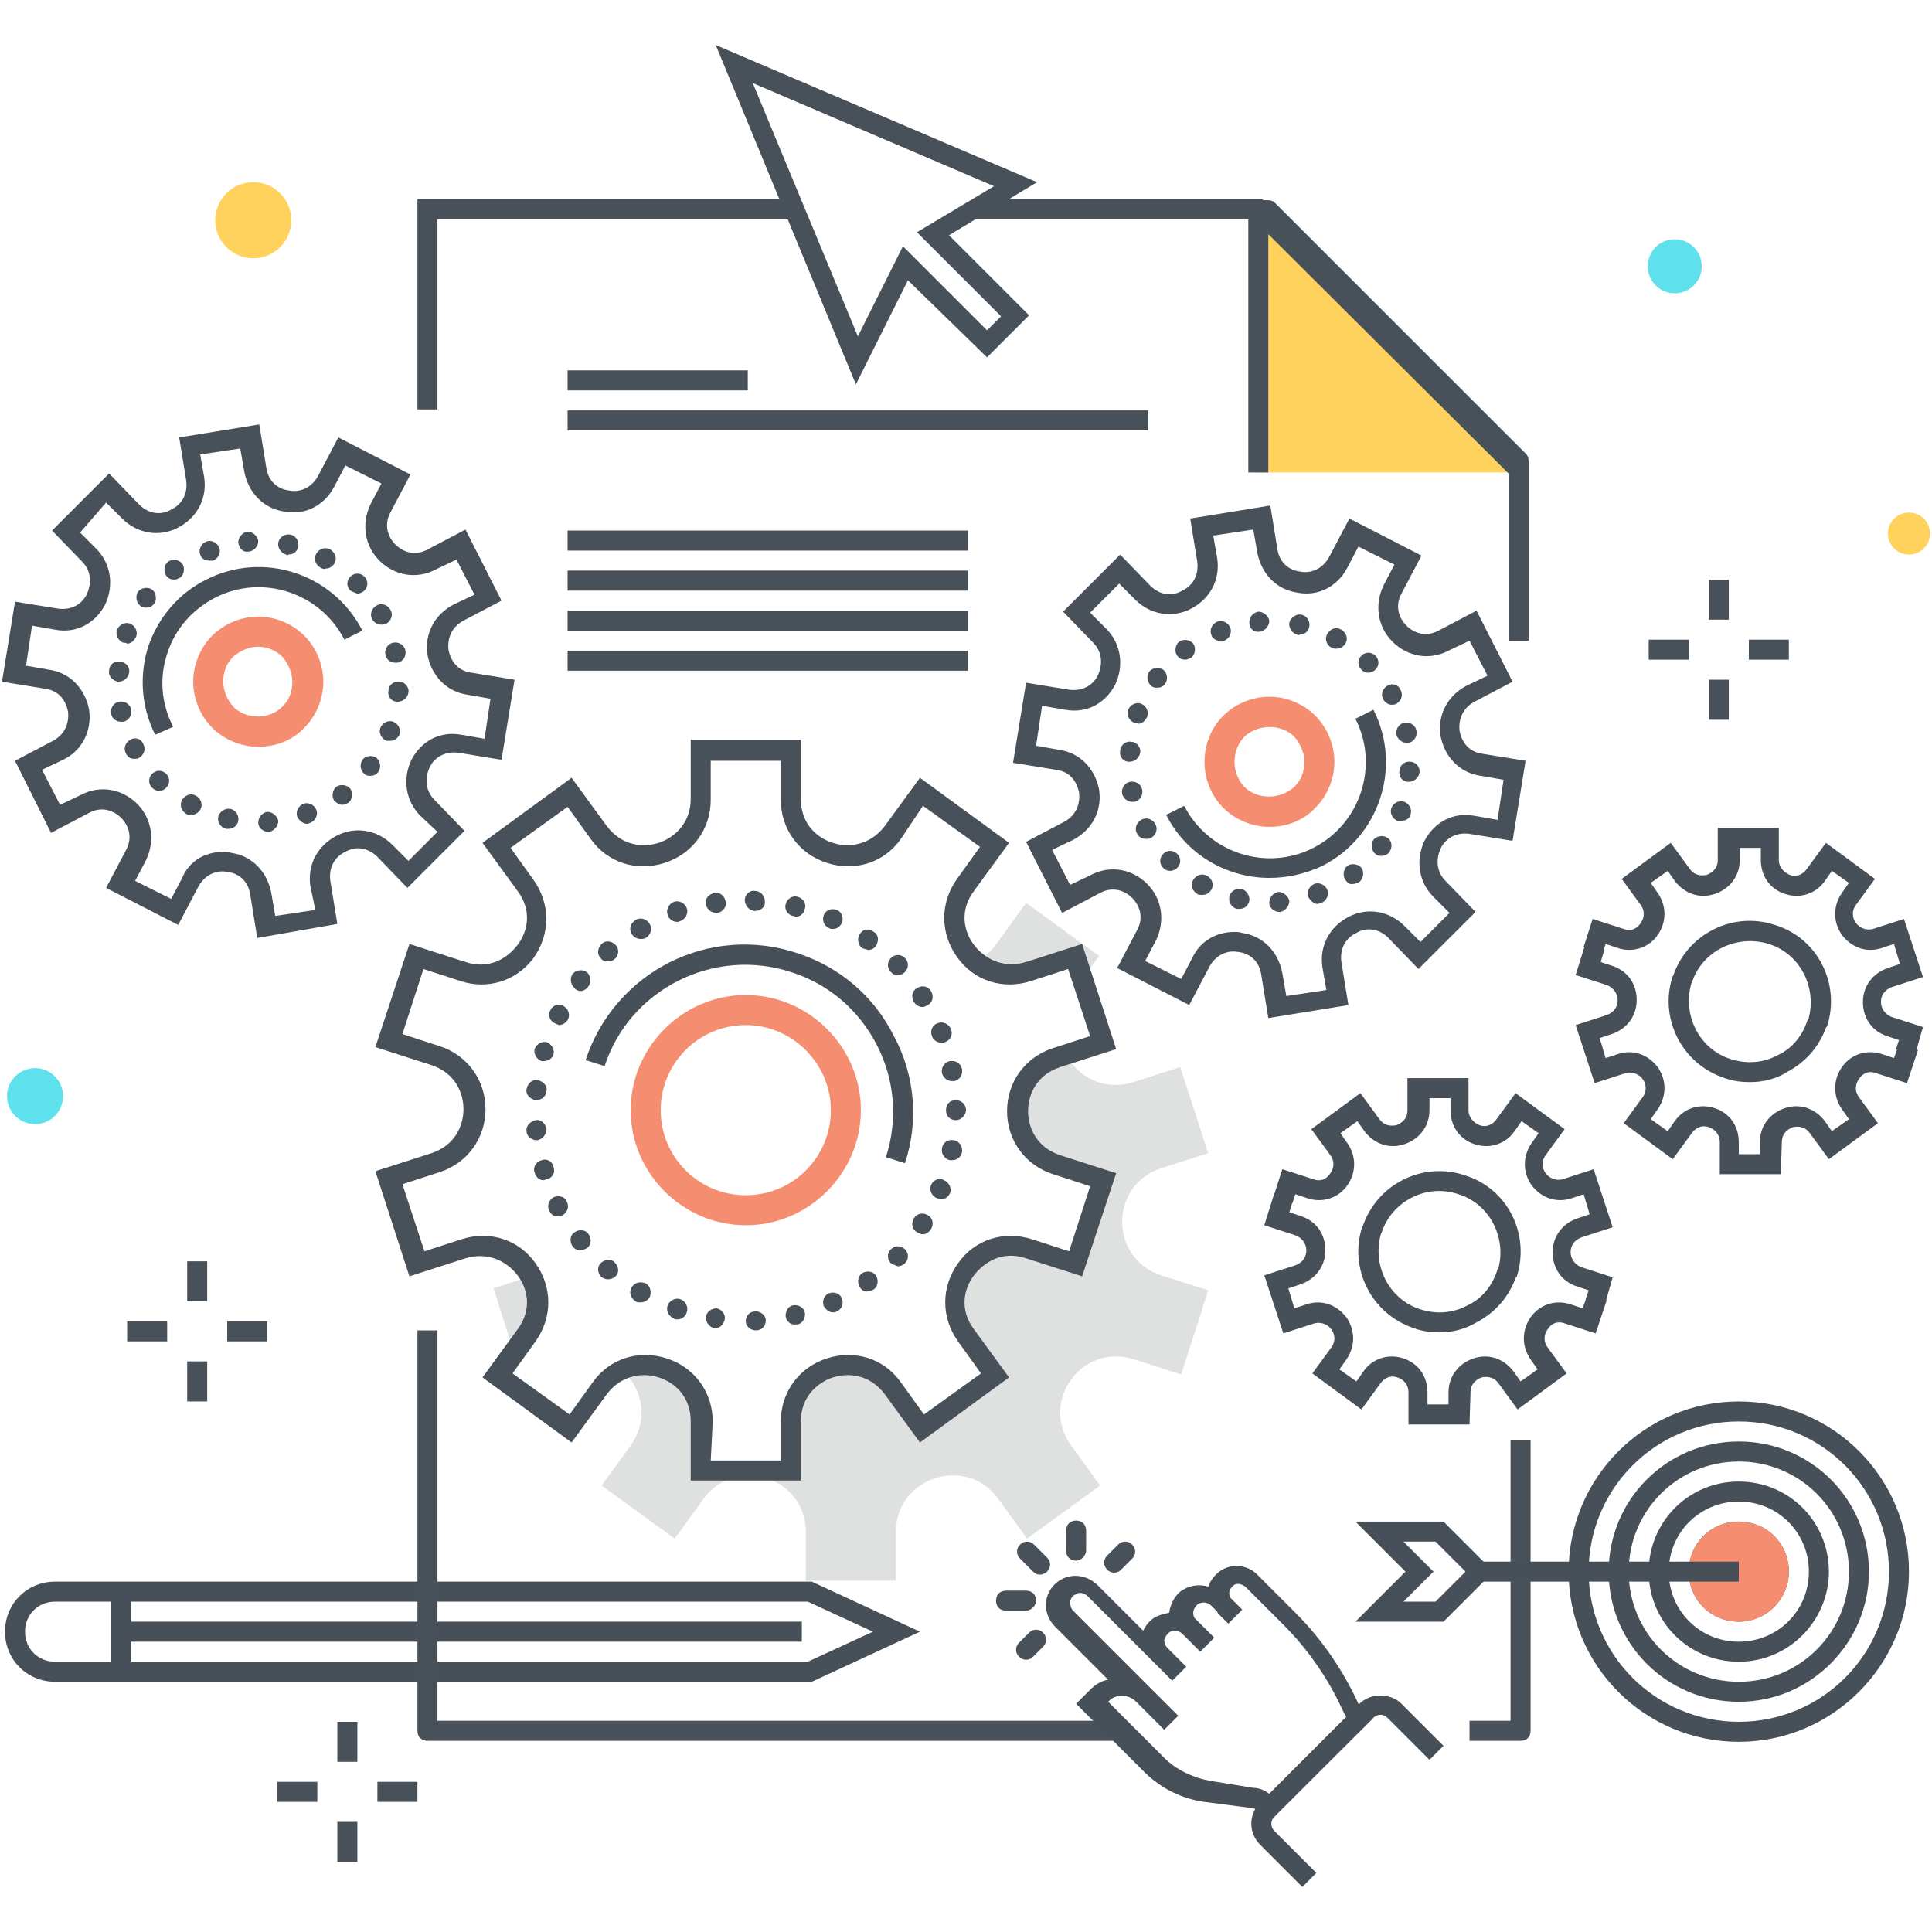 <?xml version="1.0" encoding="utf-8"?>
<!-- Generator: Adobe Illustrator 19.2.1, SVG Export Plug-In . SVG Version: 6.00 Build 0)  -->
<svg version="1.1" id="Layer_1" xmlns="http://www.w3.org/2000/svg" xmlns:xlink="http://www.w3.org/1999/xlink" x="0px" y="0px"
	 viewBox="0 0 193 193" style="enable-background:new 0 0 193 193;" xml:space="preserve">
<style type="text/css">
	.st0{clip-path:url(#SVGID_2_);}
	.st1{fill:#DFE0E0;}
	.st2{fill:#48515A;}
	.st3{fill:#475059;}
	.st4{fill:#F58E70;}
	.st5{fill:#FFD15D;}
	.st6{fill:#5FE0ED;}
</style>
<g>
	<defs>
		<rect id="SVGID_1_" width="193" height="193"/>
	</defs>
	<clipPath id="SVGID_2_">
		<use xlink:href="#SVGID_1_"  style="overflow:visible;"/>
	</clipPath>
	<g class="st0">
		<g>
			<g>
				<g>
					<path class="st1" d="M102.7,97.1l4.7-1.5l0.7,2.2l1.7-2.3l-7.3-5.3l-2.9,4c-0.6,0.9-1.4,1.5-2.3,1.9
						C98.7,97.3,100.6,97.8,102.7,97.1z"/>
				</g>
				<g>
					<path class="st1" d="M53,127.5l-3.7,1.2l2,6.3l1.2-1.7C54,131.5,53.9,129.3,53,127.5z"/>
				</g>
				<g>
					<path class="st1" d="M116,116.7l4.7-1.5l-2.8-8.6l-4.7,1.5c-2.9,0.9-5.6-0.5-6.7-2.8l-1,0.3c-5.2,1.7-5.2,9,0,10.7l4.7,1.5
						l-2.7,8.4l-4.7-1.5c-5.2-1.7-9.5,4.2-6.3,8.6l2.9,4l-7.3,5.3l-2.9-4C86,134.3,79,136.6,79,142l0,4.9l-9,0l0-4.9
						c0-4.4-4.4-6.7-7.9-5.2c2,1.8,2.8,4.9,0.9,7.6l-2.9,4l7.3,5.3l2.9-4c3.2-4.4,10.2-2.1,10.2,3.3l0,4.9l9,0l0-4.9
						c0-5.4,7-7.7,10.2-3.3l2.9,4l7.3-5.3l-2.9-4c-3.2-4.4,1.1-10.3,6.3-8.6l4.7,1.5l2.7-8.4l-4.7-1.5
						C110.8,125.7,110.8,118.4,116,116.7z"/>
				</g>
			</g>
			<g>
				<path class="st2" d="M151.9,173.9h-5.1v-2h4.1v-28h2v29C152.9,173.5,152.5,173.9,151.9,173.9z"/>
			</g>
			<g>
				<g>
					<g>
						<path class="st3" d="M191.3,105.4l-1.9-0.6l0.3-0.9l-1.2-0.4c-1.5-0.5-2.4-1.8-2.4-3.4c0-1.6,1-2.9,2.5-3.4l1.2-0.4l-0.6-2
							l-1.2,0.4c-1.5,0.5-3,0-4-1.3c-0.9-1.3-0.9-2.9,0-4.2l0.7-1l-1.7-1.2l-0.7,1c-0.9,1.3-2.5,1.8-4,1.3c-1.5-0.5-2.4-1.8-2.4-3.4
							l0-1.2l-2.1,0l0,1.2c0,1.6-1,2.9-2.5,3.4c-1.5,0.5-3,0-4-1.3l-0.7-1l-1.7,1.2l0.7,1c0.9,1.3,0.9,2.9,0,4.2
							c-0.9,1.3-2.5,1.8-4,1.3l-1.2-0.4l-0.3,0.9l-1.9-0.6l0.9-2.8l3.1,1c0.8,0.3,1.4-0.1,1.7-0.6c0.3-0.4,0.5-1.1,0-1.8l-1.9-2.6
							l4.9-3.6l1.9,2.6c0.5,0.7,1.2,0.7,1.7,0.6c0.5-0.2,1.1-0.6,1.1-1.5l0-3.2l6.1,0l0,3.2c0,0.8,0.6,1.3,1.1,1.5
							c0.5,0.2,1.2,0.1,1.7-0.6l1.9-2.6l4.9,3.6l-1.9,2.6c-0.5,0.7-0.3,1.4,0,1.8c0.3,0.4,0.9,0.8,1.7,0.6l3.1-1l1.9,5.8l-3.1,1
							c-0.8,0.3-1.1,0.9-1.1,1.5c0,0.5,0.3,1.2,1.1,1.5l3.1,1L191.3,105.4z"/>
					</g>
					<g>
						<path class="st3" d="M182.5,102.6l-1.9-0.6c1-3.2-0.7-6.7-3.9-7.7c-3.2-1-6.7,0.7-7.7,3.9l-1.9-0.6c1.4-4.3,6-6.6,10.2-5.2
							C181.6,93.7,183.9,98.3,182.5,102.6z"/>
					</g>
				</g>
				<g>
					<g>
						<path class="st3" d="M174.8,108.1c-0.8,0-1.7-0.1-2.5-0.4c-4.3-1.4-6.6-6-5.2-10.2l1.9,0.6c-1,3.2,0.7,6.7,3.9,7.7
							c1.6,0.5,3.2,0.4,4.7-0.4c1.5-0.7,2.5-2,3-3.6l1.9,0.6c-0.7,2.1-2.1,3.7-4,4.7C177.4,107.8,176.1,108.1,174.8,108.1z"/>
					</g>
					<g>
						<path class="st3" d="M177.9,117.3l-6.1,0l0-3.2c0-0.8-0.5-1.3-1.1-1.5c-0.5-0.2-1.2-0.1-1.7,0.6l-1.9,2.6l-4.9-3.6l1.9-2.6
							c0.5-0.7,0.3-1.4,0-1.8c-0.3-0.4-0.9-0.8-1.7-0.6l-3.1,1l-1.9-5.8l3.1-1c0.8-0.3,1.1-0.9,1.1-1.5c0-0.5-0.3-1.2-1.1-1.5
							l-3.1-1l1-3.2l1.9,0.6l-0.4,1.3l1.2,0.4c1.5,0.5,2.4,1.8,2.4,3.4c0,1.6-1,2.9-2.5,3.4l-1.2,0.4l0.6,2l1.2-0.4
							c1.5-0.5,3,0,4,1.3c0.9,1.3,0.9,2.9,0,4.2l-0.7,1l1.7,1.2l0.7-1c0.9-1.3,2.5-1.8,4-1.3c1.5,0.5,2.4,1.8,2.4,3.4l0,1.2l2.1,0
							l0-1.2c0-1.6,1-2.9,2.5-3.4c1.5-0.5,3,0,4,1.3l0.7,1l1.7-1.2l-0.7-1c-0.9-1.3-0.9-2.9,0-4.2c0.9-1.3,2.5-1.8,4-1.3l1.2,0.4
							l0.5-1.4l1.9,0.6l-1.1,3.3l-3.1-1c-0.8-0.3-1.4,0.1-1.7,0.6c-0.3,0.4-0.5,1.1,0,1.8l1.9,2.6l-4.9,3.6l-1.9-2.6
							c-0.5-0.7-1.2-0.7-1.7-0.6c-0.5,0.2-1.1,0.6-1.1,1.5L177.9,117.3z"/>
					</g>
				</g>
			</g>
			<g>
				<path class="st3" d="M90.4,116.2l-1.9-0.6c1.2-3.7,0.9-7.7-0.9-11.2c-1.8-3.5-4.8-6.1-8.6-7.3c-7.7-2.5-16.1,1.7-18.6,9.4
					l-1.9-0.6c2.9-8.8,12.3-13.6,21.1-10.7c4.3,1.4,7.7,4.3,9.7,8.3C91.4,107.4,91.8,112,90.4,116.2z"/>
			</g>
			<g>
				<path class="st4" d="M74.5,122.4c-6.3,0-11.5-5.2-11.5-11.5s5.2-11.5,11.5-11.5c6.3,0,11.5,5.2,11.5,11.5S80.8,122.4,74.5,122.4
					z M74.5,102.4c-4.7,0-8.5,3.8-8.5,8.5c0,4.7,3.8,8.5,8.5,8.5c4.7,0,8.5-3.8,8.5-8.5C83,106.3,79.2,102.4,74.5,102.4z"/>
			</g>
			<g>
				<path class="st2" d="M74.5,132c0-0.6,0.4-1,1-1l0,0c0.5,0,1,0.4,1,0.9l0,0c0,0.6-0.4,1-1,1l0,0c0,0,0,0,0,0l0,0
					C75,132.9,74.5,132.5,74.5,132z M71.4,132.7c-0.5-0.1-0.9-0.6-0.9-1.1l0,0c0.1-0.6,0.6-0.9,1.1-0.9l0,0c0.5,0.1,0.9,0.6,0.8,1.1
					l0,0c-0.1,0.5-0.5,0.9-1,0.9l0,0C71.5,132.7,71.4,132.7,71.4,132.7z M78.5,131.6c-0.1-0.5,0.2-1.1,0.7-1.2l0,0
					c0.5-0.1,1.1,0.2,1.2,0.7l0,0c0.1,0.5-0.2,1.1-0.7,1.2l0,0c-0.1,0-0.1,0-0.2,0l0,0C79,132.4,78.6,132,78.5,131.6z M67.3,131.7
					C67.3,131.7,67.3,131.7,67.3,131.7L67.3,131.7c-0.5-0.2-0.8-0.8-0.6-1.3l0,0c0.2-0.5,0.8-0.8,1.3-0.6l0,0
					c0.5,0.2,0.8,0.8,0.6,1.3l0,0c-0.1,0.4-0.5,0.7-0.9,0.7l0,0C67.5,131.8,67.4,131.8,67.3,131.7z M82.3,130.5
					c-0.2-0.5,0-1.1,0.5-1.3l0,0c0.5-0.2,1.1,0,1.3,0.5l0,0c0.2,0.5,0,1.1-0.5,1.3l0,0c0,0,0,0,0,0l0,0c-0.1,0.1-0.3,0.1-0.4,0.1
					l0,0C82.8,131.1,82.5,130.8,82.3,130.5z M63.5,130c-0.5-0.3-0.7-0.9-0.4-1.4l0,0c0.3-0.5,0.9-0.6,1.4-0.4l0,0
					c0.5,0.3,0.6,0.9,0.4,1.4l0,0c-0.2,0.3-0.5,0.5-0.9,0.5l0,0C63.8,130.1,63.6,130.1,63.5,130z M85.9,128.6
					c-0.3-0.5-0.2-1.1,0.2-1.4l0,0c0.5-0.3,1.1-0.2,1.4,0.2l0,0c0.3,0.5,0.2,1.1-0.2,1.4l0,0c-0.2,0.1-0.4,0.2-0.6,0.2l0,0
					C86.4,129.1,86.1,128.9,85.9,128.6z M60.1,127.6C60.1,127.6,60.1,127.6,60.1,127.6L60.1,127.6c-0.4-0.4-0.5-1-0.1-1.4l0,0
					c0.4-0.4,1-0.5,1.4-0.1l0,0c0.4,0.4,0.5,1,0.1,1.4l0,0c-0.2,0.2-0.5,0.3-0.8,0.3l0,0C60.5,127.8,60.3,127.7,60.1,127.6z
					 M89,126.2c-0.4-0.4-0.4-1,0-1.4l0,0c0.4-0.4,1-0.4,1.4,0l0,0c0.4,0.4,0.4,1,0,1.4l0,0c-0.2,0.2-0.5,0.3-0.7,0.3l0,0
					C89.4,126.4,89.2,126.3,89,126.2z M57.2,124.5c-0.3-0.4-0.3-1.1,0.2-1.4l0,0c0.4-0.3,1.1-0.3,1.4,0.2h0c0.3,0.4,0.3,1.1-0.2,1.4
					l0,0c-0.2,0.1-0.4,0.2-0.6,0.2l0,0C57.7,124.9,57.4,124.8,57.2,124.5z M91.6,123.1c-0.5-0.3-0.6-0.9-0.3-1.4l0,0
					c0.3-0.5,0.9-0.6,1.4-0.3l0,0c0.5,0.3,0.6,0.9,0.3,1.4l0,0c-0.2,0.3-0.5,0.5-0.8,0.5l0,0C92,123.3,91.8,123.2,91.6,123.1z
					 M54.9,121c-0.3-0.5-0.1-1.1,0.4-1.4l0,0c0.5-0.2,1.1-0.1,1.3,0.4l0,0c0.3,0.5,0.1,1.1-0.4,1.4l0,0c-0.2,0.1-0.3,0.1-0.5,0.1
					l0,0C55.5,121.6,55.1,121.4,54.9,121z M93.6,119.7c-0.5-0.2-0.8-0.8-0.6-1.3l0,0c0.2-0.5,0.8-0.8,1.3-0.5l0,0
					c0.5,0.2,0.8,0.8,0.6,1.3l0,0c0,0,0,0,0,0l0,0c-0.2,0.4-0.5,0.6-0.9,0.6l0,0C93.9,119.8,93.7,119.7,93.6,119.7z M53.4,117.1
					c-0.2-0.5,0.2-1.1,0.7-1.2l0,0c0.5-0.2,1.1,0.1,1.2,0.7l0,0c0.2,0.5-0.1,1.1-0.7,1.2l0,0c-0.1,0-0.2,0.1-0.3,0.1l0,0
					C53.9,117.9,53.5,117.6,53.4,117.1z M94.9,115.9c-0.5-0.1-0.9-0.6-0.8-1.2l0,0c0.1-0.6,0.6-0.9,1.2-0.8l0,0
					c0.5,0.1,0.9,0.6,0.8,1.2l0,0c-0.1,0.5-0.5,0.8-1,0.8l0,0C95.1,115.9,95,115.9,94.9,115.9z M52.6,113
					C52.6,113,52.6,113,52.6,113L52.6,113c-0.1-0.5,0.4-1,0.9-1.1l0,0c0.5-0.1,1,0.3,1.1,0.9l0,0c0,0.5-0.4,1-0.9,1.1l0,0
					c0,0-0.1,0-0.1,0l0,0C53.1,113.9,52.6,113.5,52.6,113z M94.5,110.9c0-0.6,0.4-1,1-1l0,0c0.5,0,1,0.4,1,1l0,0l0,0l0,0
					c0,0.5-0.5,1-1,1l0,0C94.9,111.9,94.5,111.5,94.5,110.9z M53.5,109.9c-0.5-0.1-1-0.5-0.9-1.1l0,0c0,0,0,0,0,0l0,0
					c0.1-0.5,0.5-1,1.1-0.9l0,0c0.5,0.1,1,0.5,0.9,1.1l0,0C54.5,109.6,54.1,109.9,53.5,109.9L53.5,109.9
					C53.6,109.9,53.5,109.9,53.5,109.9z M94.1,107.2c-0.1-0.5,0.2-1.1,0.8-1.2l0,0c0.5-0.1,1.1,0.2,1.2,0.8l0,0
					c0.1,0.5-0.2,1.1-0.8,1.2l0,0c-0.1,0-0.1,0-0.2,0l0,0C94.6,108,94.2,107.6,94.1,107.2z M54.1,106c-0.5-0.2-0.8-0.7-0.7-1.2l0,0
					c0.2-0.5,0.7-0.8,1.2-0.7l0,0c0.5,0.2,0.8,0.7,0.7,1.2l0,0c-0.1,0.4-0.5,0.7-1,0.7l0,0C54.2,106,54.2,106,54.1,106z M93.1,103.5
					c-0.2-0.5,0-1.1,0.6-1.3l0,0c0.5-0.2,1.1,0.1,1.3,0.6l0,0c0.2,0.5,0,1.1-0.6,1.3l0,0c-0.1,0.1-0.2,0.1-0.4,0.1l0,0
					C93.6,104.1,93.2,103.9,93.1,103.5z M55.4,102.2c-0.5-0.2-0.7-0.9-0.4-1.3l0,0c0.2-0.5,0.9-0.7,1.3-0.4l0,0
					c0.5,0.3,0.7,0.9,0.4,1.4l0,0c-0.2,0.3-0.5,0.5-0.9,0.5l0,0C55.7,102.3,55.5,102.3,55.4,102.2z M91.3,100.1
					c-0.3-0.5-0.2-1.1,0.3-1.4l0,0c0.5-0.3,1.1-0.2,1.4,0.3l0,0c0.3,0.5,0.2,1.1-0.3,1.4l0,0c-0.2,0.1-0.4,0.2-0.5,0.2l0,0
					C91.8,100.6,91.5,100.4,91.3,100.1z M57.4,98.7c-0.4-0.3-0.5-1-0.2-1.4l0,0c0,0,0,0,0,0l0,0c0.3-0.4,1-0.5,1.4-0.2l0,0
					c0.4,0.3,0.5,1,0.2,1.4l0,0C58.6,98.8,58.3,99,58,99l0,0C57.8,99,57.5,98.9,57.4,98.7z M89,97.1c-0.4-0.4-0.4-1,0-1.4l0,0
					c0.4-0.4,1-0.4,1.4,0l0,0c0.4,0.4,0.4,1,0,1.4l0,0c-0.2,0.2-0.4,0.3-0.7,0.3l0,0C89.4,97.5,89.2,97.3,89,97.1z M60,95.7
					c-0.4-0.4-0.3-1,0.1-1.4l0,0c0.4-0.4,1-0.3,1.4,0.1l0,0c0.4,0.4,0.3,1.1-0.1,1.4l0,0c-0.2,0.2-0.4,0.2-0.7,0.2l0,0
					C60.5,96.1,60.2,96,60,95.7z M86.1,94.7L86.1,94.7c-0.4-0.3-0.5-1-0.2-1.4l0,0c0.3-0.5,0.9-0.6,1.4-0.2l0,0l0,0l0,0
					c0.5,0.3,0.5,0.9,0.2,1.4l0,0c-0.2,0.3-0.5,0.4-0.8,0.4l0,0C86.5,94.8,86.3,94.8,86.1,94.7z M63.1,93.3
					c-0.3-0.5-0.1-1.1,0.4-1.4l0,0l0,0l0,0c0.5-0.3,1.1-0.1,1.4,0.4l0,0c0.3,0.5,0.1,1.1-0.4,1.4l0,0c-0.2,0.1-0.3,0.1-0.5,0.1l0,0
					C63.6,93.8,63.3,93.6,63.1,93.3z M82.8,92.7c-0.5-0.2-0.7-0.8-0.5-1.3l0,0c0.2-0.5,0.8-0.7,1.3-0.5l0,0c0.5,0.2,0.7,0.8,0.5,1.3
					l0,0c-0.2,0.4-0.5,0.6-0.9,0.6l0,0C83.1,92.8,82.9,92.8,82.8,92.7z M66.7,91.4c-0.2-0.5,0.1-1.1,0.6-1.3l0,0
					c0.5-0.2,1.1,0.1,1.3,0.6l0,0c0.2,0.5-0.1,1.1-0.6,1.3l0,0c-0.1,0-0.2,0.1-0.3,0.1l0,0C67.2,92.1,66.8,91.8,66.7,91.4z
					 M79.2,91.5L79.2,91.5c-0.5-0.1-0.9-0.7-0.7-1.2l0,0c0.1-0.5,0.7-0.9,1.2-0.7l0,0c0.5,0.1,0.9,0.7,0.7,1.2l0,0
					c-0.1,0.5-0.5,0.8-1,0.8l0,0C79.4,91.5,79.3,91.5,79.2,91.5z M70.5,90.3c-0.1-0.5,0.3-1,0.9-1.1l0,0c0.5-0.1,1,0.3,1.1,0.9l0,0
					c0.1,0.5-0.3,1-0.8,1.1l0,0c-0.1,0-0.1,0-0.1,0l0,0C71,91.2,70.6,90.8,70.5,90.3z M75.4,91c-0.5,0-1-0.5-1-1.1l0,0
					c0-0.5,0.5-1,1-0.9l0,0c0.6,0,1,0.5,1,1l0,0C76.5,90.6,76,91,75.4,91L75.4,91C75.5,91,75.5,91,75.4,91z"/>
			</g>
			<g>
				<path class="st2" d="M80,147.9l-11,0l0-5.9c0-2.5-1.6-3.9-3.2-4.4c-1.5-0.5-3.7-0.3-5.2,1.7l-3.5,4.8l-8.9-6.5l3.5-4.8
					c1.5-2,1-4.1,0-5.4c-1-1.3-2.8-2.4-5.2-1.7l-5.6,1.8l-3.4-10.5l5.6-1.8c2.4-0.8,3.2-2.8,3.2-4.4c0-1.6-0.8-3.6-3.2-4.4l-5.6-1.8
					l3.4-10.3l5.6,1.8c2.4,0.8,4.2-0.4,5.2-1.7c1-1.3,1.5-3.4,0-5.4l-3.5-4.8l8.9-6.5l3.5,4.8c1.5,2,3.6,2.2,5.2,1.7
					c1.5-0.5,3.2-1.9,3.2-4.4l0-5.9l11,0l0,5.9c0,2.5,1.6,3.9,3.2,4.4c1.5,0.5,3.7,0.3,5.2-1.7l3.5-4.8l8.9,6.5l-3.5,4.8
					c-1.5,2-1,4.1,0,5.4c1,1.3,2.8,2.4,5.2,1.7l5.6-1.8l3.4,10.5l-5.6,1.8c-2.4,0.8-3.2,2.8-3.2,4.4c0,1.6,0.8,3.6,3.2,4.4l5.6,1.8
					l-3.4,10.3l-5.6-1.8c-2.4-0.8-4.2,0.4-5.2,1.7c-1,1.3-1.5,3.4,0,5.4l3.5,4.8l-8.9,6.5l-3.5-4.8c-1.5-2-3.6-2.2-5.2-1.7
					c-1.5,0.5-3.2,1.9-3.2,4.4L80,147.9z M71,145.9l7,0l0-3.9c0-2.9,1.8-5.4,4.6-6.3c2.8-0.9,5.7,0,7.4,2.4l2.3,3.2l5.7-4.1
					l-2.3-3.2c-1.7-2.4-1.7-5.4,0-7.8c1.7-2.4,4.6-3.3,7.4-2.4l3.7,1.2l2.1-6.5l-3.7-1.2c-2.8-0.9-4.6-3.4-4.6-6.3
					c0-2.9,1.8-5.4,4.6-6.3l3.7-1.2l-2.2-6.7l-3.7,1.2c-2.8,0.9-5.7,0-7.4-2.4c-1.7-2.4-1.7-5.4,0-7.8l2.3-3.2l-5.7-4.1L90,83.8
					c-1.7,2.4-4.6,3.3-7.4,2.4c-2.8-0.9-4.6-3.4-4.6-6.3l0-3.9l-7,0l0,3.9c0,2.9-1.8,5.4-4.6,6.3c-2.8,0.9-5.7,0-7.4-2.4l-2.3-3.2
					l-5.7,4.1l2.3,3.2c1.7,2.4,1.7,5.4,0,7.8C51.6,98,48.7,98.9,46,98l-3.7-1.2l-2.1,6.5l3.7,1.2c2.8,0.9,4.6,3.4,4.6,6.3
					c0,2.9-1.8,5.4-4.6,6.3l-3.7,1.2l2.2,6.7l3.7-1.2c2.8-0.9,5.7,0,7.4,2.4c1.7,2.4,1.7,5.4,0,7.8l-2.3,3.2l5.7,4.1l2.3-3.2
					c1.7-2.4,4.6-3.3,7.4-2.4c2.8,0.9,4.6,3.4,4.6,6.3L71,145.9z"/>
			</g>
			<g>
				<rect x="56.7" y="37" class="st2" width="18" height="2"/>
			</g>
			<g>
				<rect x="56.7" y="41" class="st2" width="58" height="2"/>
			</g>
			<g>
				<rect x="56.7" y="53" class="st2" width="40" height="2"/>
			</g>
			<g>
				<rect x="56.7" y="57" class="st2" width="40" height="2"/>
			</g>
			<g>
				<rect x="56.7" y="61" class="st2" width="40" height="2"/>
			</g>
			<g>
				<rect x="56.7" y="65" class="st2" width="40" height="2"/>
			</g>
			<g>
				<polygon class="st5" points="151.7,47.2 125.6,47.2 125.6,21 126.7,21 151.7,46 				"/>
			</g>
			<g>
				<g>
					<g>
						<path class="st3" d="M173.7,174c-9.4,0-17-7.6-17-17c0-9.4,7.6-17,17-17c9.4,0,17,7.6,17,17C190.7,166.3,183.1,174,173.7,174z
							 M173.7,142c-8.3,0-15,6.7-15,15c0,8.3,6.7,15,15,15c8.3,0,15-6.7,15-15C188.7,148.7,182,142,173.7,142z M173.7,170
							c-7.2,0-13-5.8-13-13c0-7.2,5.8-13,13-13c7.2,0,13,5.8,13,13C186.7,164.1,180.9,170,173.7,170z M173.7,146
							c-6.1,0-11,4.9-11,11c0,6.1,4.9,11,11,11c6.1,0,11-4.9,11-11C184.7,150.9,179.8,146,173.7,146z"/>
					</g>
					<g>
						<path class="st3" d="M173.7,166c-5,0-9-4-9-9c0-5,4-9,9-9c5,0,9,4,9,9C182.7,161.9,178.7,166,173.7,166z M173.7,150
							c-3.9,0-7,3.1-7,7c0,3.9,3.1,7,7,7c3.9,0,7-3.1,7-7C180.7,153.1,177.6,150,173.7,150z M173.7,162c-2.8,0-5-2.2-5-5
							c0-2.8,2.2-5,5-5c2.8,0,5,2.2,5,5C178.7,159.7,176.5,162,173.7,162z M173.7,154c-1.7,0-3,1.3-3,3c0,1.7,1.3,3,3,3
							c1.7,0,3-1.3,3-3C176.7,155.3,175.4,154,173.7,154z"/>
					</g>
					<g>
						<circle class="st4" cx="173.7" cy="157" r="4"/>
						<path class="st4" d="M173.7,162c-2.8,0-5-2.2-5-5c0-2.8,2.2-5,5-5c2.8,0,5,2.2,5,5C178.7,159.7,176.5,162,173.7,162z
							 M173.7,154c-1.7,0-3,1.3-3,3c0,1.7,1.3,3,3,3c1.7,0,3-1.3,3-3C176.7,155.3,175.4,154,173.7,154z"/>
					</g>
				</g>
				<g>
					<g>
						<rect x="146.7" y="156" class="st3" width="27" height="2"/>
					</g>
					<g>
						<path class="st3" d="M144.2,162h-8.8l5-5l-5-5h8.8l5,5L144.2,162z M140.2,160h3.2l3-3l-3-3h-3.2l3,3L140.2,160z"/>
					</g>
				</g>
			</g>
			<g>
				<g>
					<g>
						<g>
							<path class="st3" d="M81.1,168H5.5c-2.8,0-5-2.2-5-5c0-2.8,2.2-5,5-5h75.6l10.8,5L81.1,168z M5.5,160c-1.7,0-3,1.3-3,3
								s1.3,3,3,3h75.2l6.5-3l-6.5-3H5.5z"/>
						</g>
					</g>
					<g>
						<rect x="11.1" y="159.4" class="st3" width="2" height="7.6"/>
					</g>
				</g>
				<g>
					<rect x="12.1" y="162" class="st3" width="68" height="2"/>
				</g>
			</g>
			<g>
				<g>
					<path class="st2" d="M152.7,47.2h-2v-0.9l-24-24v24.9h-2V21c0-0.6,0.4-1,1-1h1c0.3,0,0.5,0.1,0.7,0.3l25,25
						c0.2,0.2,0.3,0.4,0.3,0.7V47.2z"/>
				</g>
			</g>
			<g>
				<g>
					<polygon class="st2" points="78.9,19.9 41.7,19.9 41.7,40.9 43.7,40.9 43.7,21.9 79.7,21.9 					"/>
					<polygon class="st2" points="126.1,19.9 98.8,19.9 95.5,21.9 125.2,21.9 150.7,47.3 150.7,64 152.7,64 152.7,46.5 					"/>
				</g>
				<path class="st2" d="M85.5,38.4l-14-33.9l32.1,13.7l-8.8,5.3l8,8l-4.2,4.2L90.7,28L85.5,38.4z M75.2,8.3l10.5,25.3l4.5-9
					l8.4,8.4l1.4-1.4l-8.4-8.4l7.7-4.6L75.2,8.3z"/>
			</g>
			<g>
				<g>
					<g>
						<rect x="18.7" y="126" class="st2" width="2" height="4"/>
					</g>
					<g>
						<rect x="18.7" y="136" class="st2" width="2" height="4"/>
					</g>
				</g>
				<g>
					<g>
						<rect x="22.7" y="132" class="st2" width="4" height="2"/>
					</g>
					<g>
						<rect x="12.7" y="132" class="st2" width="4" height="2"/>
					</g>
				</g>
			</g>
			<g>
				<g>
					<g>
						<rect x="170.7" y="57.9" class="st2" width="2" height="4"/>
					</g>
					<g>
						<rect x="170.7" y="67.9" class="st2" width="2" height="4"/>
					</g>
				</g>
				<g>
					<g>
						<rect x="174.7" y="63.9" class="st2" width="4" height="2"/>
					</g>
					<g>
						<rect x="164.7" y="63.9" class="st2" width="4" height="2"/>
					</g>
				</g>
			</g>
			<g>
				<g>
					<g>
						<g>
							<g>
								<g>
									<path class="st2" d="M110.8,171.9H43.7v-39h-2v40c0,0.6,0.4,1,1,1h70.1L110.8,171.9z"/>
									<path class="st3" d="M126.7,182l-1.2-1.2c-0.1-0.1-0.3-0.2-0.5-0.2l-0.1,0l-4.6-0.6c-2.2-0.3-4.2-1.3-5.8-2.8l-7-7l1.4-1.4
										c0.5-0.5,1.1-0.9,1.8-1l-5.3-5.3c-0.7-0.7-1-1.6-0.9-2.5c0.1-0.9,0.7-1.8,1.5-2.2c1.2-0.7,2.7-0.4,3.7,0.6l4.5,4.5
										c0.3-0.6,0.7-1.1,1.3-1.4c0.4-0.2,0.9-0.3,1.3-0.4c0.1-0.8,0.5-1.6,1.1-2.1c0.8-0.6,1.8-0.8,2.8-0.5
										c0.2-0.6,0.6-1.1,1.1-1.5c1.2-0.9,2.9-0.7,3.9,0.4l3.7,3.7c2.7,2.7,4.8,5.8,6.4,9.3l1.3,1.3L126.7,182z M125.2,178.6
										c0.5,0,1.1,0.2,1.6,0.6l7.7-7.7l0,0c-0.1-0.1-0.2-0.3-0.3-0.5c-1.5-3.3-3.5-6.2-6-8.7l-3.7-3.7c-0.4-0.4-1-0.5-1.3-0.2
										c-0.2,0.2-0.4,0.4-0.4,0.7c0,0.2,0,0.4,0.2,0.6l1.1,1.1l-1.4,1.4l-0.9-0.9c-0.1-0.1-0.2-0.2-0.2-0.3l-0.6-0.6
										c-0.4-0.4-1-0.4-1.4-0.1c-0.2,0.2-0.4,0.5-0.4,0.8c0,0.1,0,0.4,0.2,0.6l1.9,1.9l-1.4,1.4l-1.8-1.8
										c-0.3-0.3-0.9-0.4-1.2-0.2c-0.3,0.2-0.5,0.5-0.6,0.8c0,0.3,0.1,0.6,0.3,0.8l1.9,1.9l-1.4,1.4l-8.4-8.4
										c-0.4-0.4-0.9-0.5-1.3-0.2c-0.4,0.2-0.5,0.6-0.5,0.8c0,0.3,0.1,0.6,0.3,0.8l10.5,10.5l-1.4,1.4l-2.8-2.8
										c-0.8-0.8-2.1-0.8-2.8,0l0,0l5.6,5.6c1.2,1.2,2.9,2,4.6,2.3L125.2,178.6z"/>
								</g>
							</g>
						</g>
					</g>
					<g>
						<path class="st3" d="M130.1,188.5l-4.2-4.2c-1.2-1.2-1.2-3.1,0-4.2l9.9-9.9c1.1-1.1,3.1-1.1,4.2,0l4.2,4.2l-1.4,1.4l-4.2-4.2
							c-0.4-0.4-1-0.4-1.4,0l-9.9,9.9c-0.4,0.4-0.4,1,0,1.4l4.2,4.2L130.1,188.5z"/>
					</g>
				</g>
				<g>
					<g>
						<g>
							<path class="st2" d="M107.5,155.9c-0.6,0-1-0.4-1-1v-2c0-0.6,0.4-1,1-1s1,0.4,1,1v2C108.5,155.4,108,155.9,107.5,155.9z"/>
						</g>
					</g>
					<g>
						<g>
							<path class="st2" d="M102.5,160.9h-2c-0.6,0-1-0.4-1-1c0-0.6,0.4-1,1-1h2c0.6,0,1,0.4,1,1C103.5,160.4,103,160.9,102.5,160.9
								z"/>
						</g>
					</g>
					<g>
						<g>
							<g>
								<path class="st2" d="M111.3,157.1c-0.3,0-0.5-0.1-0.7-0.3c-0.4-0.4-0.4-1,0-1.4l1.1-1.1c0.4-0.4,1-0.4,1.4,0
									c0.4,0.4,0.4,1,0,1.4l-1.1,1.1C111.8,157,111.6,157.1,111.3,157.1z"/>
							</g>
							<g>
								<path class="st2" d="M102.5,165.8c-0.3,0-0.5-0.1-0.7-0.3c-0.4-0.4-0.4-1,0-1.4l1-1c0.4-0.4,1-0.4,1.4,0
									c0.4,0.4,0.4,1,0,1.4l-1,1C103,165.7,102.8,165.8,102.5,165.8z"/>
							</g>
						</g>
						<g>
							<g>
								<path class="st2" d="M103.9,157.3c-0.3,0-0.5-0.1-0.7-0.3l-1.3-1.3c-0.4-0.4-0.4-1,0-1.4c0.4-0.4,1-0.4,1.4,0l1.3,1.3
									c0.4,0.4,0.4,1,0,1.4C104.4,157.2,104.1,157.3,103.9,157.3z"/>
							</g>
						</g>
					</g>
				</g>
			</g>
			<g>
				<circle class="st6" cx="167.3" cy="26.6" r="2.7"/>
			</g>
			<g>
				<circle class="st6" cx="3.5" cy="109.5" r="2.8"/>
			</g>
			<g>
				<circle class="st5" cx="25.3" cy="22" r="3.3"/>
				<path class="st5" d="M25.3,25.8c-2.1,0-3.8-1.7-3.8-3.8s1.7-3.8,3.8-3.8s3.8,1.7,3.8,3.8S27.4,25.8,25.3,25.8z M25.3,19.1
					c-1.6,0-2.8,1.3-2.8,2.8c0,1.6,1.3,2.8,2.8,2.8s2.8-1.3,2.8-2.8C28.2,20.4,26.9,19.1,25.3,19.1z"/>
			</g>
			<g>
				<g>
					<g>
						<rect x="33.7" y="172" class="st2" width="2" height="4"/>
					</g>
					<g>
						<rect x="33.7" y="182" class="st2" width="2" height="4"/>
					</g>
				</g>
				<g>
					<g>
						<rect x="37.7" y="178" class="st2" width="4" height="2"/>
					</g>
					<g>
						<rect x="27.7" y="178" class="st2" width="4" height="2"/>
					</g>
				</g>
			</g>
			<g>
				<g>
					<g>
						<path class="st3" d="M160.3,130.4l-1.9-0.6l0.3-0.9l-1.2-0.4c-1.5-0.5-2.4-1.8-2.4-3.4c0-1.6,1-2.9,2.5-3.4l1.2-0.4l-0.6-2
							l-1.2,0.4c-1.5,0.5-3,0-4-1.3c-0.9-1.3-0.9-2.9,0-4.2l0.7-1l-1.7-1.2l-0.7,1c-0.9,1.3-2.5,1.8-4,1.3c-1.5-0.5-2.4-1.8-2.4-3.4
							l0-1.2l-2.1,0l0,1.2c0,1.6-1,2.9-2.5,3.4c-1.5,0.5-3,0-4-1.3l-0.7-1l-1.7,1.2l0.7,1c0.9,1.3,0.9,2.9,0,4.2s-2.5,1.8-4,1.3
							l-1.2-0.4l-0.3,0.9l-1.9-0.6l0.9-2.8l3.1,1c0.8,0.3,1.4-0.1,1.7-0.6c0.3-0.4,0.5-1.1,0-1.8l-1.9-2.6l4.9-3.6l1.9,2.6
							c0.5,0.7,1.2,0.7,1.7,0.6c0.5-0.2,1.1-0.6,1.1-1.5l0-3.2l6.1,0l0,3.2c0,0.8,0.6,1.3,1.1,1.5c0.5,0.2,1.2,0.1,1.7-0.6l1.9-2.6
							l4.9,3.6l-1.9,2.6c-0.5,0.7-0.3,1.4,0,1.8c0.3,0.4,0.9,0.8,1.7,0.6l3.1-1l1.9,5.8l-3.1,1c-0.8,0.3-1.1,0.9-1.1,1.5
							c0,0.5,0.3,1.2,1.1,1.5l3.1,1L160.3,130.4z"/>
					</g>
					<g>
						<path class="st3" d="M151.5,127.6l-1.9-0.6c1-3.2-0.7-6.7-3.9-7.7c-3.2-1.1-6.7,0.7-7.7,3.9l-1.9-0.6c1.4-4.3,6-6.6,10.2-5.2
							C150.6,118.7,152.9,123.3,151.5,127.6z"/>
					</g>
				</g>
				<g>
					<g>
						<path class="st3" d="M143.8,133.1c-0.8,0-1.7-0.1-2.5-0.4c-4.3-1.4-6.6-6-5.2-10.2l1.9,0.6c-1,3.2,0.7,6.7,3.9,7.7
							c1.6,0.5,3.2,0.4,4.7-0.4c1.5-0.7,2.5-2,3-3.6l1.9,0.6c-0.7,2.1-2.1,3.7-4,4.7C146.3,132.8,145.1,133.1,143.8,133.1z"/>
					</g>
					<g>
						<path class="st3" d="M146.8,142.3l-6.1,0l0-3.2c0-0.8-0.5-1.3-1.1-1.5c-0.5-0.2-1.2-0.1-1.7,0.6l-1.9,2.6l-4.9-3.6l1.9-2.6
							c0.5-0.7,0.3-1.4,0-1.8c-0.3-0.4-0.9-0.8-1.7-0.6l-3.1,1l-1.9-5.8l3.1-1c0.8-0.3,1.1-0.9,1.1-1.5c0-0.5-0.3-1.2-1.1-1.5
							l-3.1-1l1-3.2l1.9,0.6l-0.4,1.3l1.2,0.4c1.5,0.5,2.4,1.8,2.4,3.4c0,1.6-1,2.9-2.5,3.4l-1.2,0.4l0.6,2l1.2-0.4
							c1.5-0.5,3,0,4,1.3c0.9,1.3,0.9,2.9,0,4.2l-0.7,1l1.7,1.2l0.7-1c0.9-1.3,2.5-1.8,4-1.3c1.5,0.5,2.4,1.8,2.4,3.4l0,1.2l2.1,0
							l0-1.2c0-1.6,1-2.9,2.5-3.4c1.5-0.5,3,0,4,1.3l0.7,1l1.7-1.2l-0.7-1c-0.9-1.3-0.9-2.9,0-4.2c0.9-1.3,2.5-1.8,4-1.3l1.2,0.4
							l0.5-1.4l1.9,0.6l-1.1,3.3l-3.1-1c-0.8-0.3-1.4,0.1-1.7,0.6c-0.3,0.4-0.5,1.1,0,1.8l1.9,2.6l-4.9,3.6l-1.9-2.6
							c-0.5-0.7-1.2-0.7-1.7-0.6c-0.5,0.2-1.1,0.6-1.1,1.5L146.8,142.3z"/>
					</g>
				</g>
			</g>
			<g>
				<g>
					<path class="st3" d="M15.5,73.4c-1.4-2.8-1.6-5.9-0.7-8.8c1-2.9,3-5.3,5.8-6.7c5.7-2.9,12.7-0.6,15.6,5.1l-1.8,0.9
						c-2.4-4.7-8.2-6.6-12.9-4.2c-2.3,1.2-4,3.1-4.8,5.6c-0.8,2.4-0.6,5,0.6,7.3L15.5,73.4z"/>
				</g>
				<g>
					<path class="st4" d="M25.8,74.6c-1.7,0-3.4-0.7-4.6-1.9c-1.2-1.2-1.9-2.9-1.9-4.6c0-1.7,0.7-3.4,1.9-4.6
						c1.2-1.2,2.9-1.9,4.6-1.9c1.7,0,3.4,0.7,4.6,1.9l0,0v0l0,0c1.2,1.2,1.9,2.9,1.9,4.6c0,1.7-0.7,3.4-1.9,4.6
						C29.2,74,27.5,74.6,25.8,74.6z M25.8,64.6c-0.9,0-1.8,0.4-2.5,1c-0.7,0.7-1,1.5-1,2.5c0,0.9,0.4,1.8,1,2.5
						c1.3,1.3,3.6,1.3,4.9,0c0.7-0.7,1-1.5,1-2.5c0-0.9-0.4-1.8-1-2.5v0C27.6,65,26.7,64.6,25.8,64.6z"/>
				</g>
				<g>
					<path class="st2" d="M25.7,93.7l-0.7-4.3c-0.2-1.5-1.3-2.2-2.3-2.3c-1-0.2-2.2,0.2-2.9,1.5l-2,3.8l-7.2-3.7l2-3.8
						c0.7-1.3,0.2-2.5-0.5-3.2c-0.7-0.7-1.9-1.2-3.2-0.5l-3.8,2L1.5,76l3.8-2c1.3-0.7,1.6-1.9,1.5-2.9c-0.2-1-0.8-2.1-2.3-2.3
						l-4.3-0.7l1.3-8l4.3,0.7c1.5,0.2,2.5-0.6,2.9-1.5c0.4-0.9,0.5-2.2-0.5-3.2l-3-3.1l5.7-5.7l3,3.1c1.1,1.1,2.4,1,3.2,0.5
						c0.9-0.4,1.7-1.4,1.5-2.9l-0.7-4.3l8-1.3l0.7,4.3c0.2,1.5,1.3,2.2,2.3,2.3c1,0.2,2.2-0.2,2.9-1.5l2-3.8l7.2,3.7l-2,3.8
						c-0.7,1.3-0.2,2.5,0.5,3.2c0.7,0.7,1.9,1.2,3.2,0.5l3.8-2l3.6,7.1l-3.8,2c-1.3,0.7-1.6,1.9-1.5,2.9c0.2,1,0.8,2.1,2.3,2.3
						l4.3,0.7l-1.3,8l-4.3-0.7c-1.5-0.2-2.5,0.6-2.9,1.5c-0.4,0.9-0.5,2.2,0.5,3.2l3,3.1l-5.7,5.7l-3-3.1c-1.1-1.1-2.4-1-3.2-0.5
						c-0.9,0.4-1.7,1.4-1.5,2.9l0.7,4.3L25.7,93.7z M22.3,85.1c0.3,0,0.5,0,0.8,0.1c2.1,0.3,3.6,1.9,4,4l0.4,2.3l4-0.6L31,88.5
						c-0.3-2.1,0.7-4,2.6-5c1.9-1,4.1-0.6,5.6,0.9l1.6,1.6l2.9-2.9L42,81.5c-1.5-1.5-1.8-3.7-0.9-5.6c1-1.9,2.9-2.9,5-2.5l2.3,0.4
						l0.6-4l-2.3-0.4c-2.1-0.3-3.6-1.9-4-4c-0.3-2.1,0.7-4,2.6-5l2.1-1l-1.8-3.5l-2.1,1c-1.9,1-4.1,0.6-5.6-0.9
						c-1.5-1.5-1.8-3.7-0.9-5.6l1.1-2.1l-3.6-1.8l-1.1,2.1c-1,1.9-2.9,2.9-5,2.5c-2.1-0.3-3.6-1.9-4-4l-0.4-2.3l-4,0.6l0.4,2.3
						c0.3,2.1-0.7,4-2.6,5c-1.9,1-4.1,0.6-5.6-0.9l-1.6-1.6L8,53.2l1.6,1.6c1.5,1.5,1.8,3.7,0.9,5.6c-1,1.9-2.9,2.9-5,2.5l-2.3-0.4
						l-0.6,4l2.3,0.4c2.1,0.3,3.6,1.9,4,4c0.3,2.1-0.7,4.1-2.6,5l-2.1,1L6,80.4l2.1-1c1.9-1,4.1-0.6,5.6,0.9
						c1.5,1.5,1.8,3.7,0.9,5.6l-1.1,2.1l3.6,1.8l1.1-2.1C18.9,86,20.5,85.1,22.3,85.1z"/>
				</g>
				<g>
					<path class="st2" d="M25.8,82.2c0-0.6,0.4-1,0.9-1.1l0,0c0.5,0,1,0.4,1.1,0.9l0,0c0,0.5-0.4,1-0.9,1.1l0,0c0,0-0.1,0-0.1,0l0,0
						C26.3,83.1,25.8,82.7,25.8,82.2z M22.6,82.8c-0.5-0.1-0.9-0.6-0.8-1.2l0,0c0.1-0.5,0.7-0.9,1.2-0.8l0,0
						c0.5,0.1,0.9,0.6,0.8,1.2l0,0c-0.1,0.5-0.5,0.8-1,0.8l0,0C22.7,82.8,22.7,82.8,22.6,82.8z M29.7,81.6c-0.2-0.5,0.1-1.1,0.6-1.3
						l0,0c0.5-0.2,1.1,0.1,1.3,0.6l0,0c0.2,0.5-0.1,1.1-0.6,1.3l0,0c-0.1,0-0.2,0.1-0.3,0.1l0,0C30.3,82.3,29.9,82,29.7,81.6z
						 M18.6,81.3c-0.5-0.3-0.7-0.9-0.4-1.4l0,0c0.3-0.5,0.9-0.7,1.4-0.4l0,0c0.5,0.3,0.7,0.9,0.4,1.4l0,0c-0.2,0.3-0.5,0.5-0.9,0.5
						l0,0C18.9,81.4,18.7,81.4,18.6,81.3z M33.4,80c-0.3-0.4-0.2-1.1,0.2-1.4l0,0c0.4-0.3,1.1-0.2,1.4,0.2l0,0
						c0.3,0.4,0.2,1.1-0.2,1.4l0,0c-0.2,0.1-0.4,0.2-0.6,0.2l0,0C33.9,80.4,33.6,80.2,33.4,80z M15.2,78.7L15.2,78.7L15.2,78.7
						c-0.4-0.4-0.4-1,0-1.4l0,0c0.4-0.4,1-0.4,1.4,0l0,0c0.4,0.4,0.4,1,0,1.4l0,0c-0.2,0.2-0.4,0.3-0.7,0.3l0,0
						C15.6,79,15.4,78.9,15.2,78.7z M36.4,77.3c-0.4-0.3-0.5-0.9-0.2-1.4l0,0c0.3-0.4,1-0.5,1.4-0.2l0,0c0.4,0.3,0.5,1,0.2,1.4l0,0
						c-0.2,0.3-0.5,0.4-0.8,0.4l0,0C36.8,77.5,36.6,77.5,36.4,77.3z M12.6,75.3c-0.3-0.5-0.1-1.1,0.4-1.4l0,0
						c0.5-0.3,1.1-0.1,1.3,0.4l0,0c0.3,0.5,0.1,1.1-0.4,1.4l0,0c-0.1,0.1-0.3,0.1-0.5,0.1l0,0C13.1,75.8,12.8,75.7,12.6,75.3z
						 M38.6,74c-0.5-0.2-0.8-0.8-0.6-1.3l0,0c0.2-0.5,0.8-0.8,1.3-0.6l0,0c0.5,0.2,0.8,0.8,0.6,1.3l0,0c0,0,0,0,0,0l0,0
						c-0.2,0.4-0.5,0.6-0.9,0.6l0,0C38.8,74,38.7,74,38.6,74z M11.1,71.3c-0.1-0.5,0.2-1.1,0.8-1.2l0,0c0.5-0.1,1.1,0.2,1.2,0.8l0,0
						c0.1,0.5-0.2,1.1-0.8,1.2l0,0c-0.1,0-0.2,0-0.2,0l0,0C11.6,72.1,11.2,71.8,11.1,71.3z M39.7,70.1c-0.6,0-1-0.5-0.9-1.1l0,0
						c0-0.5,0.5-1,1.1-0.9l0,0c0.5,0,1,0.5,0.9,1.1l0,0C40.7,69.7,40.3,70.1,39.7,70.1L39.7,70.1C39.7,70.1,39.7,70.1,39.7,70.1z
						 M11.8,68.1c-0.5-0.1-1-0.5-0.9-1.1l0,0c0-0.6,0.5-1,1.1-0.9l0,0c0.5,0,1,0.5,0.9,1.1h0C12.8,67.7,12.4,68.1,11.8,68.1
						L11.8,68.1C11.8,68.1,11.8,68.1,11.8,68.1z M38.5,65.4c-0.1-0.5,0.2-1.1,0.8-1.2l0,0c0.5-0.1,1.1,0.2,1.2,0.8l0,0
						c0.1,0.5-0.2,1.1-0.8,1.2l0,0c-0.1,0-0.1,0-0.2,0l0,0C39,66.2,38.6,65.9,38.5,65.4z M12.3,64.2c-0.5-0.2-0.8-0.8-0.6-1.3l0,0
						l0,0l0,0c0.2-0.5,0.8-0.8,1.3-0.6l0,0c0.5,0.2,0.8,0.8,0.6,1.3l0,0c-0.2,0.4-0.5,0.7-0.9,0.7l0,0
						C12.6,64.2,12.4,64.2,12.3,64.2z M37.2,61.9L37.2,61.9c-0.3-0.5-0.1-1.1,0.4-1.4l0,0c0.5-0.3,1.1-0.1,1.4,0.4l0,0
						c0.3,0.5,0.1,1.1-0.4,1.4l0,0c-0.2,0.1-0.3,0.1-0.5,0.1l0,0C37.7,62.4,37.4,62.2,37.2,61.9z M14,60.5c-0.4-0.3-0.5-1-0.2-1.4
						l0,0c0.3-0.4,1-0.5,1.4-0.2l0,0c0.4,0.3,0.5,1,0.2,1.4l0,0c-0.2,0.3-0.5,0.4-0.8,0.4l0,0C14.4,60.7,14.2,60.7,14,60.5z M35,59
						c-0.4-0.4-0.4-1,0-1.4l0,0c0.4-0.4,1-0.4,1.4,0l0,0l0,0l0,0c0.4,0.4,0.4,1,0,1.4l0,0c-0.2,0.2-0.5,0.3-0.7,0.3l0,0
						C35.4,59.2,35.2,59.1,35,59z M35,59L35,59L35,59L35,59L35,59z M16.6,57.5c-0.3-0.4-0.2-1.1,0.2-1.4l0,0
						c0.4-0.3,1.1-0.2,1.4,0.2l0,0c0.3,0.4,0.2,1.1-0.2,1.4l0,0c-0.2,0.1-0.4,0.2-0.6,0.2l0,0C17.1,57.9,16.8,57.8,16.6,57.5z
						 M32,56.7c-0.5-0.3-0.7-0.9-0.4-1.4l0,0c0.3-0.5,0.9-0.7,1.4-0.4l0,0c0.5,0.3,0.7,0.9,0.4,1.4l0,0c-0.2,0.3-0.5,0.5-0.9,0.5
						l0,0C32.4,56.9,32.2,56.8,32,56.7z M20,55.4c-0.2-0.5,0.1-1.1,0.6-1.3l0,0c0.5-0.2,1.1,0.1,1.3,0.6l0,0
						c0.2,0.5-0.1,1.1-0.6,1.3l0,0C21.2,56,21,56,20.9,56l0,0C20.5,56,20.1,55.8,20,55.4z M28.6,55.4c-0.5-0.1-0.9-0.7-0.8-1.2l0,0
						c0.1-0.5,0.6-0.9,1.2-0.8l0,0c0.5,0.1,0.9,0.6,0.8,1.2l0,0c-0.1,0.5-0.5,0.8-1,0.8l0,0C28.7,55.5,28.6,55.5,28.6,55.4z
						 M23.8,54.2c0-0.5,0.4-1,0.9-1.1l0,0c0.5,0,1,0.4,1.1,0.9l0,0c0,0.6-0.4,1-0.9,1.1l0,0c0,0,0,0-0.1,0l0,0
						C24.3,55.2,23.9,54.8,23.8,54.2z"/>
				</g>
			</g>
			<g>
				<g>
					<path class="st3" d="M126.8,87.7c-4.2,0-8.3-2.3-10.3-6.3l1.8-0.9c2.4,4.7,8.2,6.6,12.9,4.2c4.7-2.4,6.6-8.2,4.2-12.9l1.8-0.9
						c2.9,5.7,0.6,12.7-5.1,15.6C130.4,87.3,128.6,87.7,126.8,87.7z"/>
				</g>
				<g>
					<path class="st4" d="M126.8,82.6c-1.7,0-3.4-0.7-4.6-1.9v0c-2.5-2.5-2.5-6.7,0-9.2c1.2-1.2,2.9-1.9,4.6-1.9
						c1.7,0,3.4,0.7,4.6,1.9c1.2,1.2,1.9,2.9,1.9,4.6c0,1.7-0.7,3.4-1.9,4.6C130.2,82,128.5,82.6,126.8,82.6z M124.3,78.6
						c1.3,1.3,3.6,1.3,5,0c0.7-0.7,1-1.5,1-2.5c0-0.9-0.4-1.8-1-2.5c-1.3-1.3-3.6-1.3-5,0C123,75,123,77.2,124.3,78.6z"/>
				</g>
				<g>
					<path class="st2" d="M126.7,101.7l-0.7-4.3c-0.2-1.5-1.3-2.2-2.3-2.3c-1-0.2-2.2,0.2-2.9,1.5l-2,3.8l-7.2-3.7l2-3.8
						c0.7-1.3,0.2-2.5-0.5-3.2c-0.7-0.7-1.9-1.2-3.2-0.5l-3.8,2l-3.6-7.1l3.8-2c1.3-0.7,1.6-1.9,1.5-2.9c-0.2-1-0.8-2.1-2.3-2.3
						l-4.3-0.7l1.3-8l4.3,0.7c1.5,0.2,2.5-0.6,2.9-1.5c0.4-0.9,0.5-2.2-0.5-3.2l-3-3.1l5.7-5.7l3,3.1c1.1,1.1,2.4,1,3.2,0.5
						c0.9-0.4,1.7-1.4,1.5-2.9l-0.7-4.3l8-1.3l0.7,4.3c0.2,1.5,1.3,2.2,2.3,2.3c1,0.2,2.2-0.2,2.9-1.5l2-3.8l7.2,3.7l-2,3.8
						c-0.7,1.3-0.2,2.5,0.5,3.2c0.7,0.7,1.9,1.2,3.2,0.5l3.8-2l3.6,7.1l-3.8,2c-1.3,0.7-1.6,1.9-1.5,2.9c0.2,1,0.8,2.1,2.3,2.3
						l4.3,0.7l-1.3,8l-4.3-0.7c-1.5-0.2-2.5,0.6-2.9,1.5c-0.4,0.9-0.5,2.2,0.5,3.2l3,3.1l-5.7,5.7l-3-3.1c-1.1-1.1-2.4-1-3.2-0.5
						c-0.9,0.4-1.7,1.4-1.5,2.9l0.7,4.3L126.7,101.7z M123.3,93.1c0.3,0,0.5,0,0.8,0.1c2.1,0.3,3.6,1.9,4,4l0.4,2.3l4-0.6l-0.4-2.3
						c-0.3-2.1,0.7-4,2.6-5c1.9-1,4.1-0.6,5.6,0.9l1.6,1.6l2.9-2.9l-1.6-1.6c-1.5-1.5-1.8-3.7-0.9-5.6c1-1.9,2.9-2.9,5-2.5l2.3,0.4
						l0.6-4l-2.3-0.4c-2.1-0.3-3.6-1.9-4-4c-0.3-2.1,0.7-4,2.6-5l2.1-1l-1.8-3.5l-2.1,1c-1.9,1-4.1,0.6-5.6-0.9
						c-1.5-1.5-1.8-3.7-0.9-5.6l1.1-2.1l-3.6-1.8l-1.1,2.1c-1,1.9-2.9,2.9-5,2.5c-2.1-0.3-3.6-1.9-4-4l-0.4-2.3l-4,0.6l0.4,2.3
						c0.3,2.1-0.7,4-2.6,5c-1.9,1-4.1,0.6-5.6-0.9l-1.6-1.6l-2.9,2.9l1.6,1.6c1.5,1.5,1.8,3.7,0.9,5.6c-1,1.9-2.9,2.9-5,2.5
						l-2.3-0.4l-0.6,4l2.3,0.4c2.1,0.3,3.6,1.9,4,4c0.3,2.1-0.7,4-2.6,5l-2.1,1l1.8,3.5l2.1-1c1.9-1,4.1-0.6,5.6,0.9
						c1.5,1.5,1.8,3.7,0.9,5.6l-1.1,2.1l3.6,1.8l1.1-2.1C119.9,94,121.5,93.1,123.3,93.1z"/>
				</g>
				<g>
					<path class="st2" d="M126.8,90.2c0-0.6,0.4-1,0.9-1.1l0,0c0.5,0,1,0.4,1.1,0.9l0,0c0,0.5-0.4,1-0.9,1.1l0,0c0,0,0,0-0.1,0l0,0
						C127.3,91.1,126.8,90.7,126.8,90.2z M123.6,90.8c-0.5-0.1-0.9-0.6-0.8-1.2l0,0c0.1-0.5,0.6-0.9,1.2-0.8l0,0
						c0.5,0.1,0.9,0.7,0.8,1.2l0,0c-0.1,0.5-0.5,0.8-1,0.8l0,0C123.7,90.8,123.7,90.8,123.6,90.8z M130.7,89.6
						c-0.2-0.5,0.1-1.1,0.6-1.3l0,0c0.5-0.2,1.1,0.1,1.3,0.6l0,0c0.2,0.5-0.1,1.1-0.6,1.3l0,0c-0.1,0-0.2,0.1-0.4,0.1l0,0
						C131.3,90.3,130.9,90,130.7,89.6z M119.6,89.3C119.6,89.3,119.6,89.3,119.6,89.3L119.6,89.3c-0.5-0.3-0.7-0.9-0.4-1.4l0,0
						c0.3-0.5,0.9-0.7,1.4-0.4l0,0c0.5,0.3,0.7,0.9,0.4,1.4l0,0c-0.2,0.3-0.5,0.5-0.9,0.5l0,0C119.9,89.4,119.7,89.4,119.6,89.3z
						 M134.4,87.9c-0.3-0.4-0.2-1.1,0.2-1.4l0,0c0.4-0.3,1.1-0.2,1.4,0.2l0,0c0.3,0.4,0.2,1.1-0.2,1.4l0,0c-0.2,0.1-0.4,0.2-0.6,0.2
						l0,0C134.9,88.4,134.6,88.2,134.4,87.9z M116.2,86.7C116.2,86.7,116.2,86.7,116.2,86.7L116.2,86.7c-0.4-0.4-0.4-1,0-1.4l0,0
						c0.4-0.4,1-0.4,1.4,0l0,0c0.4,0.4,0.4,1,0,1.4l0,0c-0.2,0.2-0.5,0.3-0.7,0.3l0,0C116.6,87,116.4,86.9,116.2,86.7z M137.4,85.3
						c-0.4-0.3-0.5-1-0.2-1.4l0,0c0.3-0.4,1-0.5,1.4-0.2l0,0c0.5,0.3,0.5,1,0.2,1.4l0,0c-0.2,0.3-0.5,0.4-0.8,0.4l0,0
						C137.8,85.5,137.6,85.5,137.4,85.3z M113.6,83.3L113.6,83.3L113.6,83.3c-0.3-0.5-0.1-1.1,0.4-1.4l0,0c0.5-0.3,1.1-0.1,1.4,0.4
						l0,0c0.3,0.5,0.1,1.1-0.4,1.4l0,0c-0.2,0.1-0.3,0.1-0.5,0.1l0,0C114.2,83.8,113.8,83.7,113.6,83.3z M139.6,82
						c-0.5-0.2-0.8-0.8-0.6-1.3l0,0c0.2-0.5,0.8-0.8,1.3-0.6l0,0c0.5,0.2,0.8,0.8,0.6,1.3l0,0c-0.1,0.4-0.5,0.6-0.9,0.6l0,0
						C139.8,82,139.7,82,139.6,82z M112.1,79.3c-0.1-0.5,0.2-1.1,0.8-1.2l0,0c0.5-0.1,1.1,0.2,1.2,0.8l0,0c0.1,0.5-0.2,1.1-0.8,1.2
						l0,0c-0.1,0-0.1,0-0.2,0l0,0C112.7,80.1,112.2,79.8,112.1,79.3z M140.7,78.1c-0.6,0-1-0.5-0.9-1.1l0,0c0-0.5,0.5-1,1.1-0.9l0,0
						c0.5,0,1,0.5,0.9,1.1l0,0l0,0l0,0C141.7,77.7,141.3,78.1,140.7,78.1L140.7,78.1C140.7,78.1,140.7,78.1,140.7,78.1z M112.8,76.1
						c-0.6,0-1-0.5-0.9-1.1l0,0c0-0.5,0.5-1,1.1-0.9l0,0c0.5,0,1,0.5,0.9,1.1l0,0C113.8,75.7,113.4,76.1,112.8,76.1L112.8,76.1
						C112.8,76.1,112.8,76.1,112.8,76.1z M139.5,73.4c-0.1-0.5,0.2-1.1,0.8-1.2l0,0c0.5-0.1,1.1,0.2,1.2,0.8l0,0
						c0.1,0.5-0.2,1.1-0.8,1.2l0,0c-0.1,0-0.1,0-0.2,0l0,0C140,74.2,139.6,73.8,139.5,73.4z M113.3,72.2c-0.5-0.2-0.8-0.8-0.6-1.3
						l0,0c0.2-0.5,0.8-0.8,1.3-0.6l0,0c0.5,0.2,0.8,0.8,0.6,1.3l0,0c-0.2,0.4-0.5,0.7-0.9,0.7l0,0C113.6,72.2,113.4,72.2,113.3,72.2
						z M138.2,69.9c-0.3-0.5-0.1-1.1,0.4-1.4l0,0c0.5-0.3,1.1-0.1,1.3,0.4l0,0c0.3,0.5,0.1,1.1-0.4,1.4l0,0
						c-0.2,0.1-0.3,0.1-0.5,0.1l0,0C138.7,70.4,138.4,70.2,138.2,69.9z M115,68.5c-0.4-0.3-0.5-1-0.2-1.4l0,0c0.3-0.4,1-0.5,1.4-0.2
						l0,0c0.4,0.3,0.5,1,0.2,1.4l0,0c-0.2,0.3-0.5,0.4-0.8,0.4l0,0C115.4,68.7,115.2,68.7,115,68.5z M136,66.9c-0.4-0.4-0.4-1,0-1.4
						l0,0c0.4-0.4,1-0.4,1.4,0l0,0c0.4,0.4,0.4,1,0,1.4l0,0c-0.2,0.2-0.5,0.3-0.7,0.3l0,0C136.4,67.2,136.2,67.1,136,66.9z
						 M117.6,65.5c-0.3-0.4-0.2-1.1,0.2-1.4l0,0c0.4-0.3,1.1-0.2,1.4,0.2l0,0c0.3,0.4,0.2,1.1-0.2,1.4h0c-0.2,0.1-0.4,0.2-0.6,0.2
						l0,0C118.1,65.9,117.8,65.8,117.6,65.5z M133,64.7L133,64.7c-0.5-0.3-0.7-0.9-0.4-1.4l0,0c0.3-0.5,0.9-0.7,1.4-0.4l0,0
						c0,0,0,0,0,0l0,0c0.5,0.3,0.7,0.9,0.4,1.4l0,0c-0.2,0.3-0.5,0.5-0.9,0.5l0,0C133.3,64.8,133.2,64.8,133,64.7z M121,63.4
						c-0.2-0.5,0.1-1.1,0.6-1.3l0,0c0.5-0.2,1.1,0.1,1.3,0.6l0,0c0.2,0.5-0.1,1.1-0.6,1.3l0,0c-0.1,0-0.2,0.1-0.3,0.1l0,0
						C121.5,64,121.1,63.8,121,63.4z M129.6,63.4c-0.5-0.1-0.9-0.7-0.8-1.2l0,0c0.1-0.5,0.7-0.9,1.2-0.8l0,0l0,0l0,0
						c0.5,0.1,0.9,0.6,0.8,1.2l0,0c-0.1,0.5-0.5,0.8-1,0.8l0,0C129.7,63.5,129.6,63.4,129.6,63.4z M124.8,62.2c0-0.6,0.4-1,0.9-1.1
						l0,0c0.5,0,1,0.4,1.1,0.9l0,0c0,0.5-0.4,1-0.9,1.1l0,0c0,0,0,0-0.1,0l0,0C125.3,63.2,124.8,62.8,124.8,62.2z"/>
				</g>
			</g>
		</g>
		<g>
			<circle class="st5" cx="190.7" cy="53.3" r="2.1"/>
		</g>
	</g>
</g>
</svg>
